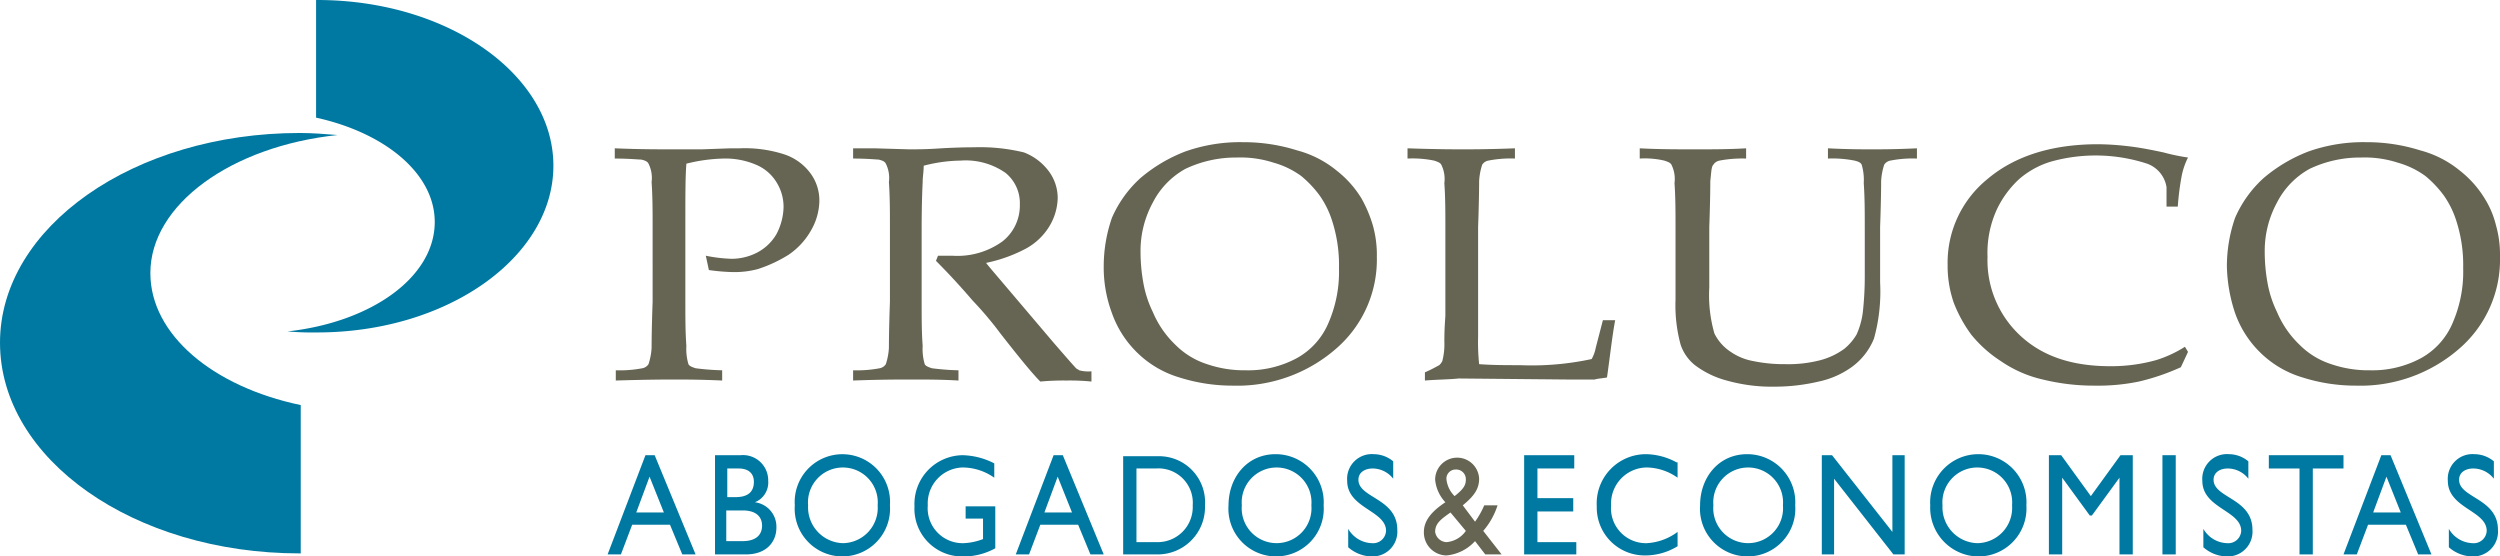 <svg id="logo" xmlns="http://www.w3.org/2000/svg" width="244.4" height="54.4" viewBox="0 0 244.4 54.4">
  <path id="Trazado_32" data-name="Trazado 32" d="M63.5,46.6l1.4,3.5H62.2l1.3-3.5m.5-2.1h-.9l-3.7,9.7h1.3l1.1-2.9h3.7l1.2,2.9H68Z" fill="#0079a2" fill-rule="evenodd"/>
  <path id="Trazado_33" data-name="Trazado 33" d="M71.1,49.9h1.5c1.3,0,1.9.6,1.9,1.5,0,.7-.4,1.5-1.9,1.5H71v-3m.1-4.1h1.1c1.1,0,1.5.6,1.5,1.3q0,1.5-1.8,1.5h-.8V45.8Zm-1.2,8.4h3c2.2,0,3-1.4,3-2.6a2.406,2.406,0,0,0-2.1-2.5h0A2.083,2.083,0,0,0,75.1,47a2.466,2.466,0,0,0-2.7-2.5H69.9v9.7Z" fill="#0079a2" fill-rule="evenodd"/>
  <path id="Trazado_34" data-name="Trazado 34" d="M79,49.4a3.412,3.412,0,1,1,6.8,0,3.45,3.45,0,0,1-3.4,3.7A3.51,3.51,0,0,1,79,49.4m-1.3,0a4.662,4.662,0,1,0,9.3,0,4.662,4.662,0,1,0-9.3,0Z" fill="#0079a2" fill-rule="evenodd"/>
  <path id="Trazado_35" data-name="Trazado 35" d="M97.3,49.5H94.4v1.2h1.7v2a5.847,5.847,0,0,1-1.9.4,3.415,3.415,0,0,1-3.5-3.7,3.51,3.51,0,0,1,3.4-3.7,5.421,5.421,0,0,1,3.1,1V45.3a7.084,7.084,0,0,0-3.1-.8,4.768,4.768,0,0,0-4.7,5A4.662,4.662,0,0,0,94,54.4a6.448,6.448,0,0,0,3.3-.8V49.5" fill="#0079a2"/>
  <path id="Trazado_36" data-name="Trazado 36" d="M103.4,46.6l1.4,3.5h-2.7l1.3-3.5m.5-2.1H103l-3.7,9.7h1.3l1.1-2.9h3.7l1.2,2.9h1.3Z" fill="#0079a2" fill-rule="evenodd"/>
  <path id="Trazado_37" data-name="Trazado 37" d="M111.1,45.8H113a3.357,3.357,0,0,1,3.6,3.6,3.434,3.434,0,0,1-3.5,3.6h-2V45.8m-1.3,8.4h3.4a4.626,4.626,0,0,0,4.6-4.8,4.5,4.5,0,0,0-4.6-4.8h-3.4Z" fill="#0079a2" fill-rule="evenodd"/>
  <path id="Trazado_38" data-name="Trazado 38" d="M121.4,49.4a3.412,3.412,0,1,1,6.8,0,3.412,3.412,0,1,1-6.8,0m-1.3,0a4.662,4.662,0,1,0,9.3,0,4.7,4.7,0,0,0-4.7-5C121.9,44.4,120.1,46.7,120.1,49.4Z" fill="#0079a2" fill-rule="evenodd"/>
  <path id="Trazado_39" data-name="Trazado 39" d="M136.2,45.1a2.99,2.99,0,0,0-1.9-.7,2.416,2.416,0,0,0-2.6,2.6c0,2.7,3.8,2.9,3.8,4.9a1.269,1.269,0,0,1-1.4,1.2,2.779,2.779,0,0,1-2.3-1.4v1.8a3.583,3.583,0,0,0,2.4.9,2.422,2.422,0,0,0,2.4-2.6c0-3.1-3.8-3.1-3.8-4.9,0-.7.6-1.1,1.4-1.1a2.56,2.56,0,0,1,2,1V45.1" fill="#0079a2" fill-rule="evenodd"/>
  <path id="Trazado_40" data-name="Trazado 40" d="M141.4,46.8a.9.9,0,0,1,.9-.9.945.945,0,0,1,1,1c0,.5-.2.9-1.1,1.6a2.716,2.716,0,0,1-.8-1.7m1.9,5.1a2.555,2.555,0,0,1-1.9,1.1,1.175,1.175,0,0,1-1.1-1c0-.8.5-1.2,1.5-1.9Zm1.8-2.5a8.273,8.273,0,0,1-.9,1.6L143,49.4c1.1-.9,1.6-1.6,1.6-2.6a2.151,2.151,0,0,0-4.3.1,3.719,3.719,0,0,0,1,2.2c-1.2.8-2.1,1.7-2.1,2.9a2.242,2.242,0,0,0,2.2,2.3,4.321,4.321,0,0,0,2.8-1.4l1,1.3h1.6L145,51.9a7.085,7.085,0,0,0,1.4-2.5h-1.3Z" fill="#666452" fill-rule="evenodd"/>
  <path id="Trazado_41" data-name="Trazado 41" d="M153.9,44.5H149v9.7h5.1V53h-3.8V50h3.5V48.7h-3.5V45.8h3.6V44.5" fill="#0079a2"/>
  <path id="Trazado_42" data-name="Trazado 42" d="M163.9,45.2a6.418,6.418,0,0,0-3-.8,4.814,4.814,0,0,0-4.8,5.1,4.681,4.681,0,0,0,4.7,4.8,6.053,6.053,0,0,0,3.2-.9V52a5.549,5.549,0,0,1-3,1.1,3.415,3.415,0,0,1-3.5-3.7,3.528,3.528,0,0,1,3.5-3.7,5.361,5.361,0,0,1,3,1V45.2" fill="#0079a2"/>
  <path id="Trazado_43" data-name="Trazado 43" d="M167.5,49.4a3.412,3.412,0,1,1,6.8,0,3.412,3.412,0,1,1-6.8,0m-1.3,0a4.662,4.662,0,1,0,9.3,0,4.7,4.7,0,0,0-4.7-5C168,44.4,166.2,46.7,166.2,49.4Z" fill="#0079a2" fill-rule="evenodd"/>
  <path id="Trazado_44" data-name="Trazado 44" d="M186.2,44.5H185V52l-5.9-7.5h-1v9.7h1.2V46.8l5.8,7.4h1.1V44.5" fill="#0079a2"/>
  <path id="Trazado_45" data-name="Trazado 45" d="M189.9,49.4a3.412,3.412,0,1,1,6.8,0,3.45,3.45,0,0,1-3.4,3.7,3.51,3.51,0,0,1-3.4-3.7m-1.2,0a4.761,4.761,0,0,0,4.7,5,4.7,4.7,0,0,0,4.7-5,4.709,4.709,0,1,0-9.4,0Z" fill="#0079a2" fill-rule="evenodd"/>
  <path id="Trazado_46" data-name="Trazado 46" d="M208.5,44.5h-1.2l-2.9,4-2.9-4h-1.2v9.7h1.3V46.7h0l2.7,3.7h.2l2.7-3.7h0v7.5h1.3V44.5" fill="#0079a2"/>
  <rect id="Rectángulo_4" data-name="Rectángulo 4" width="1.3" height="9.7" transform="translate(211.4 44.5)" fill="#0079a2"/>
  <path id="Trazado_47" data-name="Trazado 47" d="M219.8,45.1a2.99,2.99,0,0,0-1.9-.7,2.416,2.416,0,0,0-2.6,2.6c0,2.7,3.8,2.9,3.8,4.9a1.269,1.269,0,0,1-1.4,1.2,2.779,2.779,0,0,1-2.3-1.4v1.8a3.583,3.583,0,0,0,2.4.9,2.422,2.422,0,0,0,2.4-2.6c0-3.1-3.8-3.1-3.8-4.9,0-.7.6-1.1,1.4-1.1a2.56,2.56,0,0,1,2,1V45.1" fill="#0079a2" fill-rule="evenodd"/>
  <path id="Trazado_48" data-name="Trazado 48" d="M229.1,44.5h-7.3v1.3h3v8.4h1.3V45.8h3V44.5" fill="#0079a2"/>
  <path id="Trazado_49" data-name="Trazado 49" d="M233.3,46.6l1.4,3.5H232l1.3-3.5m.4-2.1h-.9l-3.7,9.7h1.3l1.1-2.9h3.7l1.2,2.9h1.3Z" fill="#0079a2" fill-rule="evenodd"/>
  <path id="Trazado_50" data-name="Trazado 50" d="M243.8,45.1a2.99,2.99,0,0,0-1.9-.7,2.416,2.416,0,0,0-2.6,2.6c0,2.7,3.8,2.9,3.8,4.9a1.269,1.269,0,0,1-1.4,1.2,2.779,2.779,0,0,1-2.3-1.4v1.8a3.583,3.583,0,0,0,2.4.9,2.422,2.422,0,0,0,2.4-2.6c0-3.1-3.8-3.1-3.8-4.9,0-.7.6-1.1,1.4-1.1a2.56,2.56,0,0,1,2,1V45.1" fill="#0079a2" fill-rule="evenodd"/>
  <path id="Trazado_51" data-name="Trazado 51" d="M60.1,15.5v-1c2.4.1,4.3.1,5.6.1h2.9l2.8-.1h.9a12.538,12.538,0,0,1,4.4.6,5.236,5.236,0,0,1,2.5,1.8,4.47,4.47,0,0,1,.9,2.8,5.963,5.963,0,0,1-.8,2.8,7.1,7.1,0,0,1-2.2,2.4,13.478,13.478,0,0,1-3,1.4,8.751,8.751,0,0,1-2.4.3,19.419,19.419,0,0,1-2.4-.2L69,25a14.866,14.866,0,0,0,2.5.3,5.421,5.421,0,0,0,2.5-.6,4.689,4.689,0,0,0,1.9-1.8,5.939,5.939,0,0,0,.7-2.6,4.514,4.514,0,0,0-.7-2.5,4.25,4.25,0,0,0-2-1.7,7.616,7.616,0,0,0-3.2-.6,16.342,16.342,0,0,0-3.6.5c-.1,1.3-.1,3.1-.1,5.5v8.1c0,1.4,0,2.9.1,4.2a5.253,5.253,0,0,0,.2,1.8c.1.2.4.3.7.4a24.214,24.214,0,0,0,2.6.2v1c-2.2-.1-3.8-.1-4.8-.1-.4,0-2.3,0-5.6.1v-1a11.848,11.848,0,0,0,2.6-.2.918.918,0,0,0,.6-.4,6.189,6.189,0,0,0,.3-1.6c0-.2,0-1.7.1-4.5V22.1c0-1.4,0-2.9-.1-4.3a3.124,3.124,0,0,0-.3-1.8c-.1-.2-.3-.3-.7-.4-.3,0-1.2-.1-2.6-.1" fill="#666452"/>
  <path id="Trazado_52" data-name="Trazado 52" d="M83.4,15.5v-1h2.1l3.4.1c.7,0,1.7,0,3.1-.1,1.8-.1,2.9-.1,3.2-.1a18.18,18.18,0,0,1,4.9.5,5.46,5.46,0,0,1,2.4,1.8,4.388,4.388,0,0,1,.9,2.7,5.6,5.6,0,0,1-.8,2.7,6.1,6.1,0,0,1-2.3,2.2,14.6,14.6,0,0,1-3.9,1.4c.3.4,1,1.2,2.1,2.5l4.5,5.3c1.3,1.5,2,2.3,2.2,2.5.1.1.2.1.3.2a3.451,3.451,0,0,0,1.2.1v1a20.932,20.932,0,0,0-2.4-.1,25.351,25.351,0,0,0-2.6.1c-.8-.8-2.1-2.4-3.9-4.7a34.2,34.2,0,0,0-2.7-3.2q-1.8-2.1-3.6-3.9l.2-.5h1.4A7.534,7.534,0,0,0,98,23.6,4.458,4.458,0,0,0,99.7,20a3.809,3.809,0,0,0-1.4-3.1,6.8,6.8,0,0,0-4.4-1.2,14.873,14.873,0,0,0-3.6.5c0,.6-.1,1.1-.1,1.6,0,.1-.1,1.7-.1,4.7v7.1c0,1.4,0,2.9.1,4.2a5.253,5.253,0,0,0,.2,1.8c.1.2.4.3.7.4a24.214,24.214,0,0,0,2.6.2v1c-1.7-.1-3.2-.1-4.6-.1-1.1,0-3,0-5.7.1v-1A11.848,11.848,0,0,0,86,36a.918.918,0,0,0,.6-.4,6.189,6.189,0,0,0,.3-1.6c0-.2,0-1.7.1-4.5V22.1c0-1.4,0-2.9-.1-4.3a3.124,3.124,0,0,0-.3-1.8c-.1-.2-.3-.3-.7-.4-.2,0-1.1-.1-2.5-.1" fill="#666452"/>
  <path id="Trazado_53" data-name="Trazado 53" d="M111.5,24.7a17.089,17.089,0,0,0,.3,3.1,10.708,10.708,0,0,0,.9,2.7,9.555,9.555,0,0,0,2.2,3.2,7.667,7.667,0,0,0,3.1,1.9,11.224,11.224,0,0,0,3.8.6,10,10,0,0,0,5-1.2,7.054,7.054,0,0,0,3.1-3.5,12.538,12.538,0,0,0,1-5.3,14.055,14.055,0,0,0-.7-4.7,8.989,8.989,0,0,0-1.2-2.4,10.708,10.708,0,0,0-1.8-1.9,8.49,8.49,0,0,0-2.7-1.3,10.463,10.463,0,0,0-3.6-.5,11.483,11.483,0,0,0-5,1.1,7.826,7.826,0,0,0-3.2,3.3,9.882,9.882,0,0,0-1.2,4.9M107.9,26a14.486,14.486,0,0,1,.8-4.7,11.324,11.324,0,0,1,2.8-3.9,15.042,15.042,0,0,1,4.4-2.6,16.046,16.046,0,0,1,5.6-.9,17.353,17.353,0,0,1,5.3.8,10.251,10.251,0,0,1,3.9,2,10.148,10.148,0,0,1,2.4,2.7,12.7,12.7,0,0,1,1.1,2.6,10.55,10.55,0,0,1,.4,3.1,11.5,11.5,0,0,1-4,9,14.7,14.7,0,0,1-10.1,3.6,17.177,17.177,0,0,1-5.2-.8,9.906,9.906,0,0,1-4.1-2.4,10.057,10.057,0,0,1-2.5-3.9A12.754,12.754,0,0,1,107.9,26Z" fill="#666452" fill-rule="evenodd"/>
  <path id="Trazado_54" data-name="Trazado 54" d="M139.3,37.2v-.8c.7-.3,1.2-.6,1.4-.7a1.38,1.38,0,0,0,.3-.4,6.571,6.571,0,0,0,.2-1.9c0-1.5.1-2.3.1-2.6V22.2c0-1.4,0-2.9-.1-4.3a3.124,3.124,0,0,0-.3-1.8c-.1-.2-.4-.3-.7-.4a10.485,10.485,0,0,0-2.6-.2v-1c2.9.1,4.7.1,5.4.1.8,0,2.5,0,5.1-.1v1a11.148,11.148,0,0,0-2.6.2.918.918,0,0,0-.6.4,6.189,6.189,0,0,0-.3,1.6c0,.2,0,1.7-.1,4.5V32.9a20.973,20.973,0,0,0,.1,2.7c1.3.1,2.7.1,4,.1a27.752,27.752,0,0,0,7-.6A3.582,3.582,0,0,0,156,34l.7-2.7h1.2c-.3,1.6-.5,3.5-.8,5.6-.5.1-.9.1-1.2.2h-2.8L142.6,37c-.9.1-2.1.1-3.3.2" fill="#666452"/>
  <path id="Trazado_55" data-name="Trazado 55" d="M160.3,15.5v-1c1.9.1,3.7.1,5.4.1s3.3,0,5-.1v1a11.848,11.848,0,0,0-2.6.2.918.918,0,0,0-.6.4c-.2.2-.2.7-.3,1.6,0,.2,0,1.7-.1,4.5v5.9a13.535,13.535,0,0,0,.5,4.5,4.552,4.552,0,0,0,1.6,1.8,5.612,5.612,0,0,0,2.2.9,14.822,14.822,0,0,0,3.1.3,12.478,12.478,0,0,0,3.5-.4,7.039,7.039,0,0,0,2.3-1.1,5.263,5.263,0,0,0,1.2-1.4,7.641,7.641,0,0,0,.6-2.1,31.582,31.582,0,0,0,.2-3.5V22.2c0-1.4,0-2.9-.1-4.3a5.254,5.254,0,0,0-.2-1.8c-.1-.2-.3-.3-.7-.4a11.148,11.148,0,0,0-2.6-.2v-1c2,.1,3.4.1,4.3.1.8,0,2.3,0,4.4-.1v1a11.148,11.148,0,0,0-2.6.2.918.918,0,0,0-.6.4,6.189,6.189,0,0,0-.3,1.6c0,.2,0,1.7-.1,4.5v5.4a17.2,17.2,0,0,1-.6,5.5,6.377,6.377,0,0,1-2.2,2.8,8.6,8.6,0,0,1-3.2,1.4,18.8,18.8,0,0,1-4.3.5,16.271,16.271,0,0,1-4.7-.6,8.954,8.954,0,0,1-3.1-1.5,4.326,4.326,0,0,1-1.4-2,14.584,14.584,0,0,1-.5-4.4V22.2c0-1.4,0-2.9-.1-4.3a3.124,3.124,0,0,0-.3-1.8c-.1-.2-.4-.3-.7-.4a8.422,8.422,0,0,0-2.4-.2" fill="#666452"/>
  <path id="Trazado_56" data-name="Trazado 56" d="M213.9,34.4l-.7,1.5a22.085,22.085,0,0,1-4.1,1.4,19.639,19.639,0,0,1-4.3.4,20.966,20.966,0,0,1-5.1-.6,11.86,11.86,0,0,1-4.1-1.8,12.223,12.223,0,0,1-2.9-2.6,13.448,13.448,0,0,1-1.7-3.1,11.044,11.044,0,0,1-.6-3.7,10.521,10.521,0,0,1,3.9-8.4c2.6-2.2,6.2-3.4,10.8-3.4a26.607,26.607,0,0,1,3,.2c.9.1,2,.3,3.4.6a20.084,20.084,0,0,0,2.4.5,6.973,6.973,0,0,0-.6,1.7,26.071,26.071,0,0,0-.4,3.1h-1.1V18.3a2.918,2.918,0,0,0-1.9-2.3,16.21,16.21,0,0,0-9.4-.2,8.509,8.509,0,0,0-3.1,1.7,9.723,9.723,0,0,0-2.2,3,10.179,10.179,0,0,0-.9,4.6,10.052,10.052,0,0,0,3.3,7.8c2.2,2,5.1,2.9,8.7,2.9a16.314,16.314,0,0,0,4.5-.6,11.715,11.715,0,0,0,2.8-1.3l.3.5" fill="#666452"/>
  <path id="Trazado_57" data-name="Trazado 57" d="M221.4,24.7a17.09,17.09,0,0,0,.3,3.1,10.709,10.709,0,0,0,.9,2.7,9.555,9.555,0,0,0,2.2,3.2,7.667,7.667,0,0,0,3.1,1.9,11.224,11.224,0,0,0,3.8.6,10,10,0,0,0,5-1.2,7.054,7.054,0,0,0,3.1-3.5,12.538,12.538,0,0,0,1-5.3,14.055,14.055,0,0,0-.7-4.7,8.989,8.989,0,0,0-1.2-2.4,10.708,10.708,0,0,0-1.8-1.9,8.49,8.49,0,0,0-2.7-1.3,10.463,10.463,0,0,0-3.6-.5,11.483,11.483,0,0,0-5,1.1,7.826,7.826,0,0,0-3.2,3.3,9.882,9.882,0,0,0-1.2,4.9M217.7,26a14.486,14.486,0,0,1,.8-4.7,11.325,11.325,0,0,1,2.8-3.9,15.042,15.042,0,0,1,4.4-2.6,16.046,16.046,0,0,1,5.6-.9,17.353,17.353,0,0,1,5.3.8,10.251,10.251,0,0,1,3.9,2,10.148,10.148,0,0,1,2.4,2.7A8.856,8.856,0,0,1,244,22a10.55,10.55,0,0,1,.4,3.1,11.5,11.5,0,0,1-4,9,14.7,14.7,0,0,1-10.1,3.6,17.177,17.177,0,0,1-5.2-.8,9.906,9.906,0,0,1-4.1-2.4,10.057,10.057,0,0,1-2.5-3.9A15.359,15.359,0,0,1,217.7,26Z" fill="#666452" fill-rule="evenodd"/>
  <path id="Trazado_58" data-name="Trazado 58" d="M31,0C43.8,0,54.1,7.3,54.1,16.2S43.8,32.5,31,32.5a28.1,28.1,0,0,1-2.9-.1c8.2-.9,14.4-5.3,14.4-10.7,0-4.7-4.8-8.7-11.6-10.2V0" fill="#0079a2"/>
  <path id="Trazado_59" data-name="Trazado 59" d="M29.3,54.1C13.1,54.1,0,44.9,0,33.5,0,22.2,13.1,13,29.3,13c1.2,0,2.5.1,3.7.2C22.6,14.3,14.7,20,14.7,26.7c0,6,6.1,11.1,14.7,12.9V54.1" fill="#0079a2"/>
</svg>
